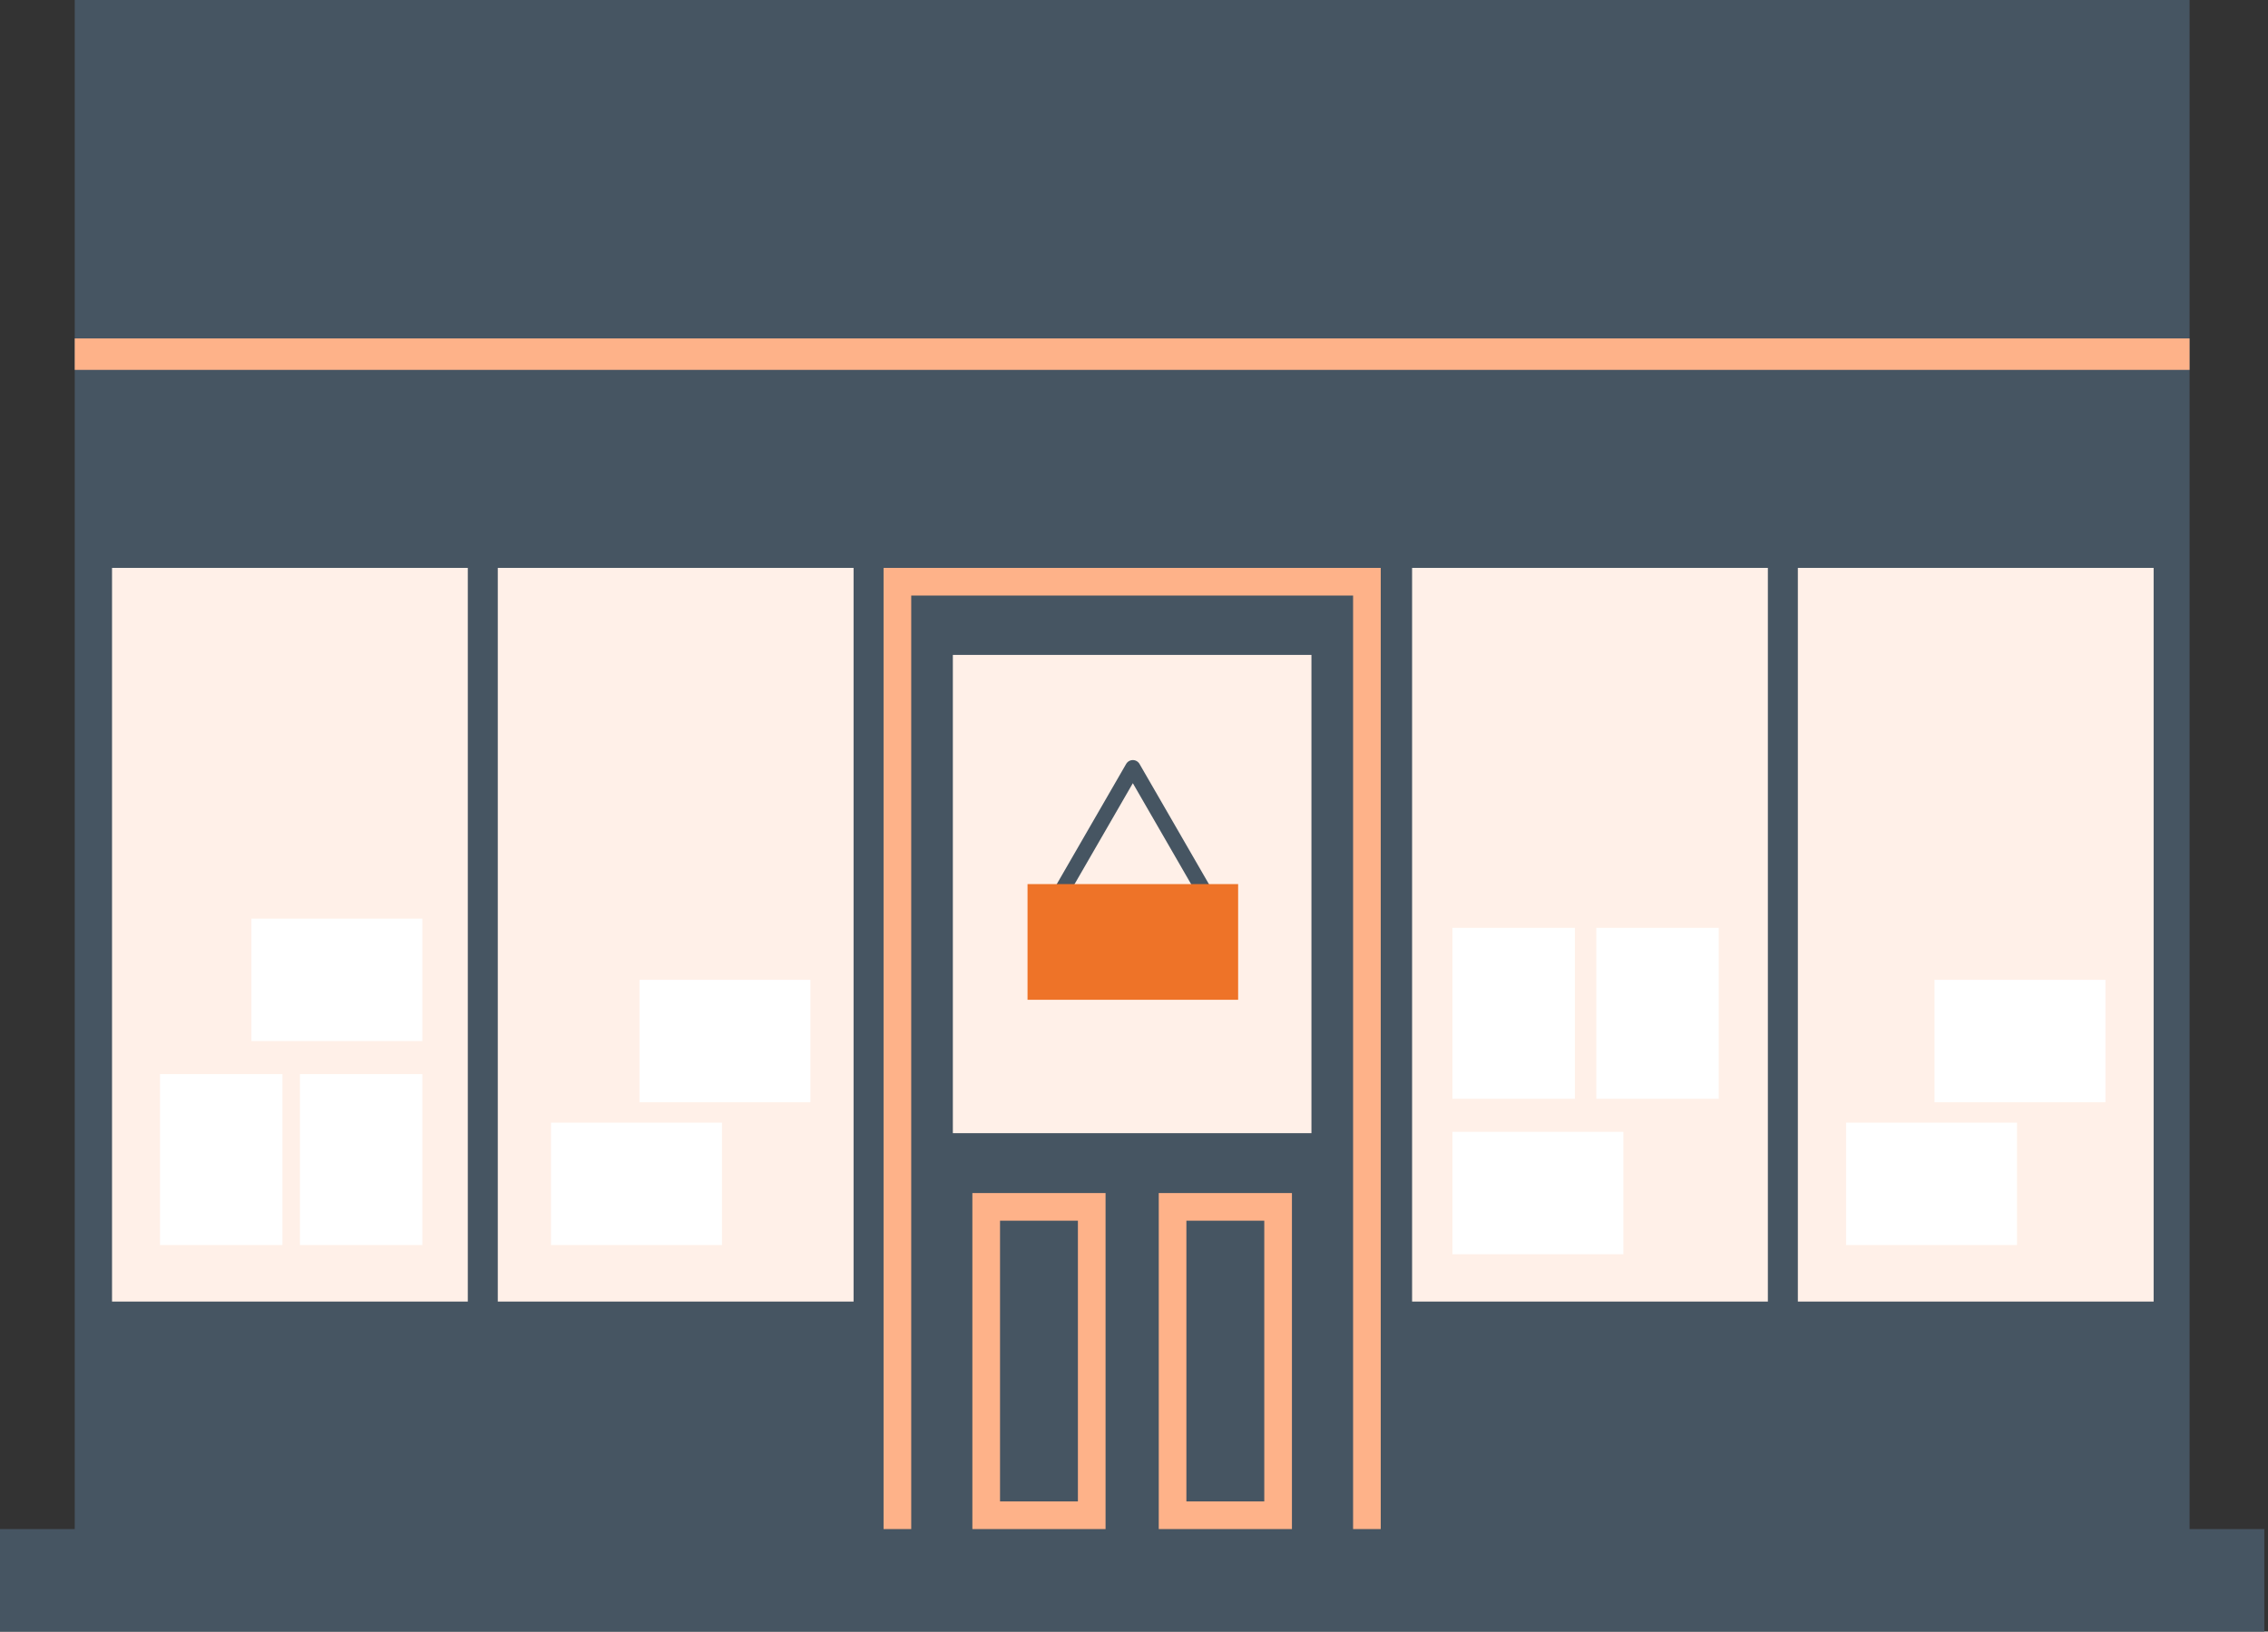 <?xml version="1.0" encoding="UTF-8"?>
<svg width="417px" height="300px" viewBox="0 0 417 300" version="1.1" xmlns="http://www.w3.org/2000/svg" xmlns:xlink="http://www.w3.org/1999/xlink">
    <rect x="0" y="0" width="417" height="300" fill="#333333" stroke="none"/>
    <title>Group 27 2</title>
    <g id="Page-1" stroke="none" stroke-width="1" fill="none" fill-rule="evenodd">
        <g id="Desktop/Branch-info---High-Heaton" transform="translate(-842, -200)">
            <g id="Group-27" transform="translate(842, 200)">
                <polygon id="Fill-1" fill="#465562" points="13.74 286.827 402.581 286.827 402.581 0 13.74 0"></polygon>
                <polygon id="Fill-2" fill="#465562" points="164.997 288.031 251.324 288.031 251.324 106.962 164.997 106.962"></polygon>
                <path d="M162.455,290.574 L253.866,290.574 L253.866,104.419 L162.455,104.419 L162.455,290.574 Z M167.54,285.49 L248.782,285.49 L248.782,109.503 L167.54,109.503 L167.54,285.49 Z" id="Fill-3" fill="#FEB289"></path>
                <polygon id="Fill-4" fill="#FFF0E8" points="175.195 208.355 241.125 208.355 241.125 120.416 175.195 120.416"></polygon>
                <polygon id="Fill-5" fill="#465562" points="0 300 416.321 300 416.321 281.148 0 281.148"></polygon>
                <polygon id="Fill-6" fill="#FFF0E8" points="20.598 239.316 86.012 239.316 86.012 104.419 20.598 104.419"></polygon>
                <polygon id="Fill-7" fill="#FFF0E8" points="91.526 239.316 156.94 239.316 156.94 104.419 91.526 104.419"></polygon>
                <polygon id="Fill-8" fill="#FFF0E8" points="259.631 239.316 325.045 239.316 325.045 104.419 259.631 104.419"></polygon>
                <polygon id="Fill-9" fill="#FFF0E8" points="330.559 239.316 395.973 239.316 395.973 104.419 330.559 104.419"></polygon>
                <line x1="13.74" y1="65.118" x2="402.581" y2="65.118" id="Stroke-10" stroke="#FEB289" stroke-width="5.784"></line>
                <polyline id="Stroke-11" stroke="#465562" stroke-width="2.835" stroke-linejoin="round" points="224.3 168.907 208.286 141.17 192.271 168.907"></polyline>
                <polygon id="Fill-12" fill="#EE7328" points="188.923 183.828 227.647 183.828 227.647 162.558 188.923 162.558"></polygon>
                <polygon id="Fill-13" fill="#465562" points="181.325 278.606 200.728 278.606 200.728 221.907 181.325 221.907"></polygon>
                <path d="M178.783,281.148 L203.271,281.148 L203.271,219.365 L178.783,219.365 L178.783,281.148 Z M183.868,276.064 L198.187,276.064 L198.187,224.448 L183.868,224.448 L183.868,276.064 Z" id="Fill-14" fill="#FEB289"></path>
                <polygon id="Fill-15" fill="#465562" points="215.593 278.606 234.997 278.606 234.997 221.907 215.593 221.907"></polygon>
                <path d="M213.05,281.148 L237.539,281.148 L237.539,219.365 L213.05,219.365 L213.05,281.148 Z M218.134,276.064 L232.454,276.064 L232.454,224.448 L218.134,224.448 L218.134,276.064 Z" id="Fill-16" fill="#FEB289"></path>
                <polygon id="Fill-17" fill="#FFFFFF" points="29.419 228.924 51.927 228.924 51.927 197.496 29.419 197.496"></polygon>
                <polygon id="Fill-18" fill="#FFFFFF" points="55.148 228.924 77.656 228.924 77.656 197.496 55.148 197.496"></polygon>
                <polygon id="Fill-19" fill="#FFFFFF" points="101.316 228.924 132.745 228.924 132.745 206.416 101.316 206.416"></polygon>
                <polygon id="Fill-20" fill="#FFFFFF" points="46.228 191.416 77.656 191.416 77.656 168.907 46.228 168.907"></polygon>
                <polygon id="Fill-21" fill="#FFFFFF" points="267.051 230.618 298.479 230.618 298.479 208.11 267.051 208.11"></polygon>
                <polygon id="Fill-22" fill="#FFFFFF" points="293.5 202.03 316.009 202.03 316.009 170.602 293.5 170.602"></polygon>
                <polygon id="Fill-23" fill="#FFFFFF" points="267.051 202.03 289.559 202.03 289.559 170.602 267.051 170.602"></polygon>
                <polygon id="Fill-24" fill="#FFFFFF" points="117.575 202.671 149.004 202.671 149.004 180.162 117.575 180.162"></polygon>
                <polygon id="Fill-25" fill="#FFFFFF" points="339.422 228.924 370.851 228.924 370.851 206.416 339.422 206.416"></polygon>
                <polygon id="Fill-26" fill="#FFFFFF" points="355.682 202.671 387.11 202.671 387.11 180.162 355.682 180.162"></polygon>
            </g>
        </g>
    </g>
</svg>